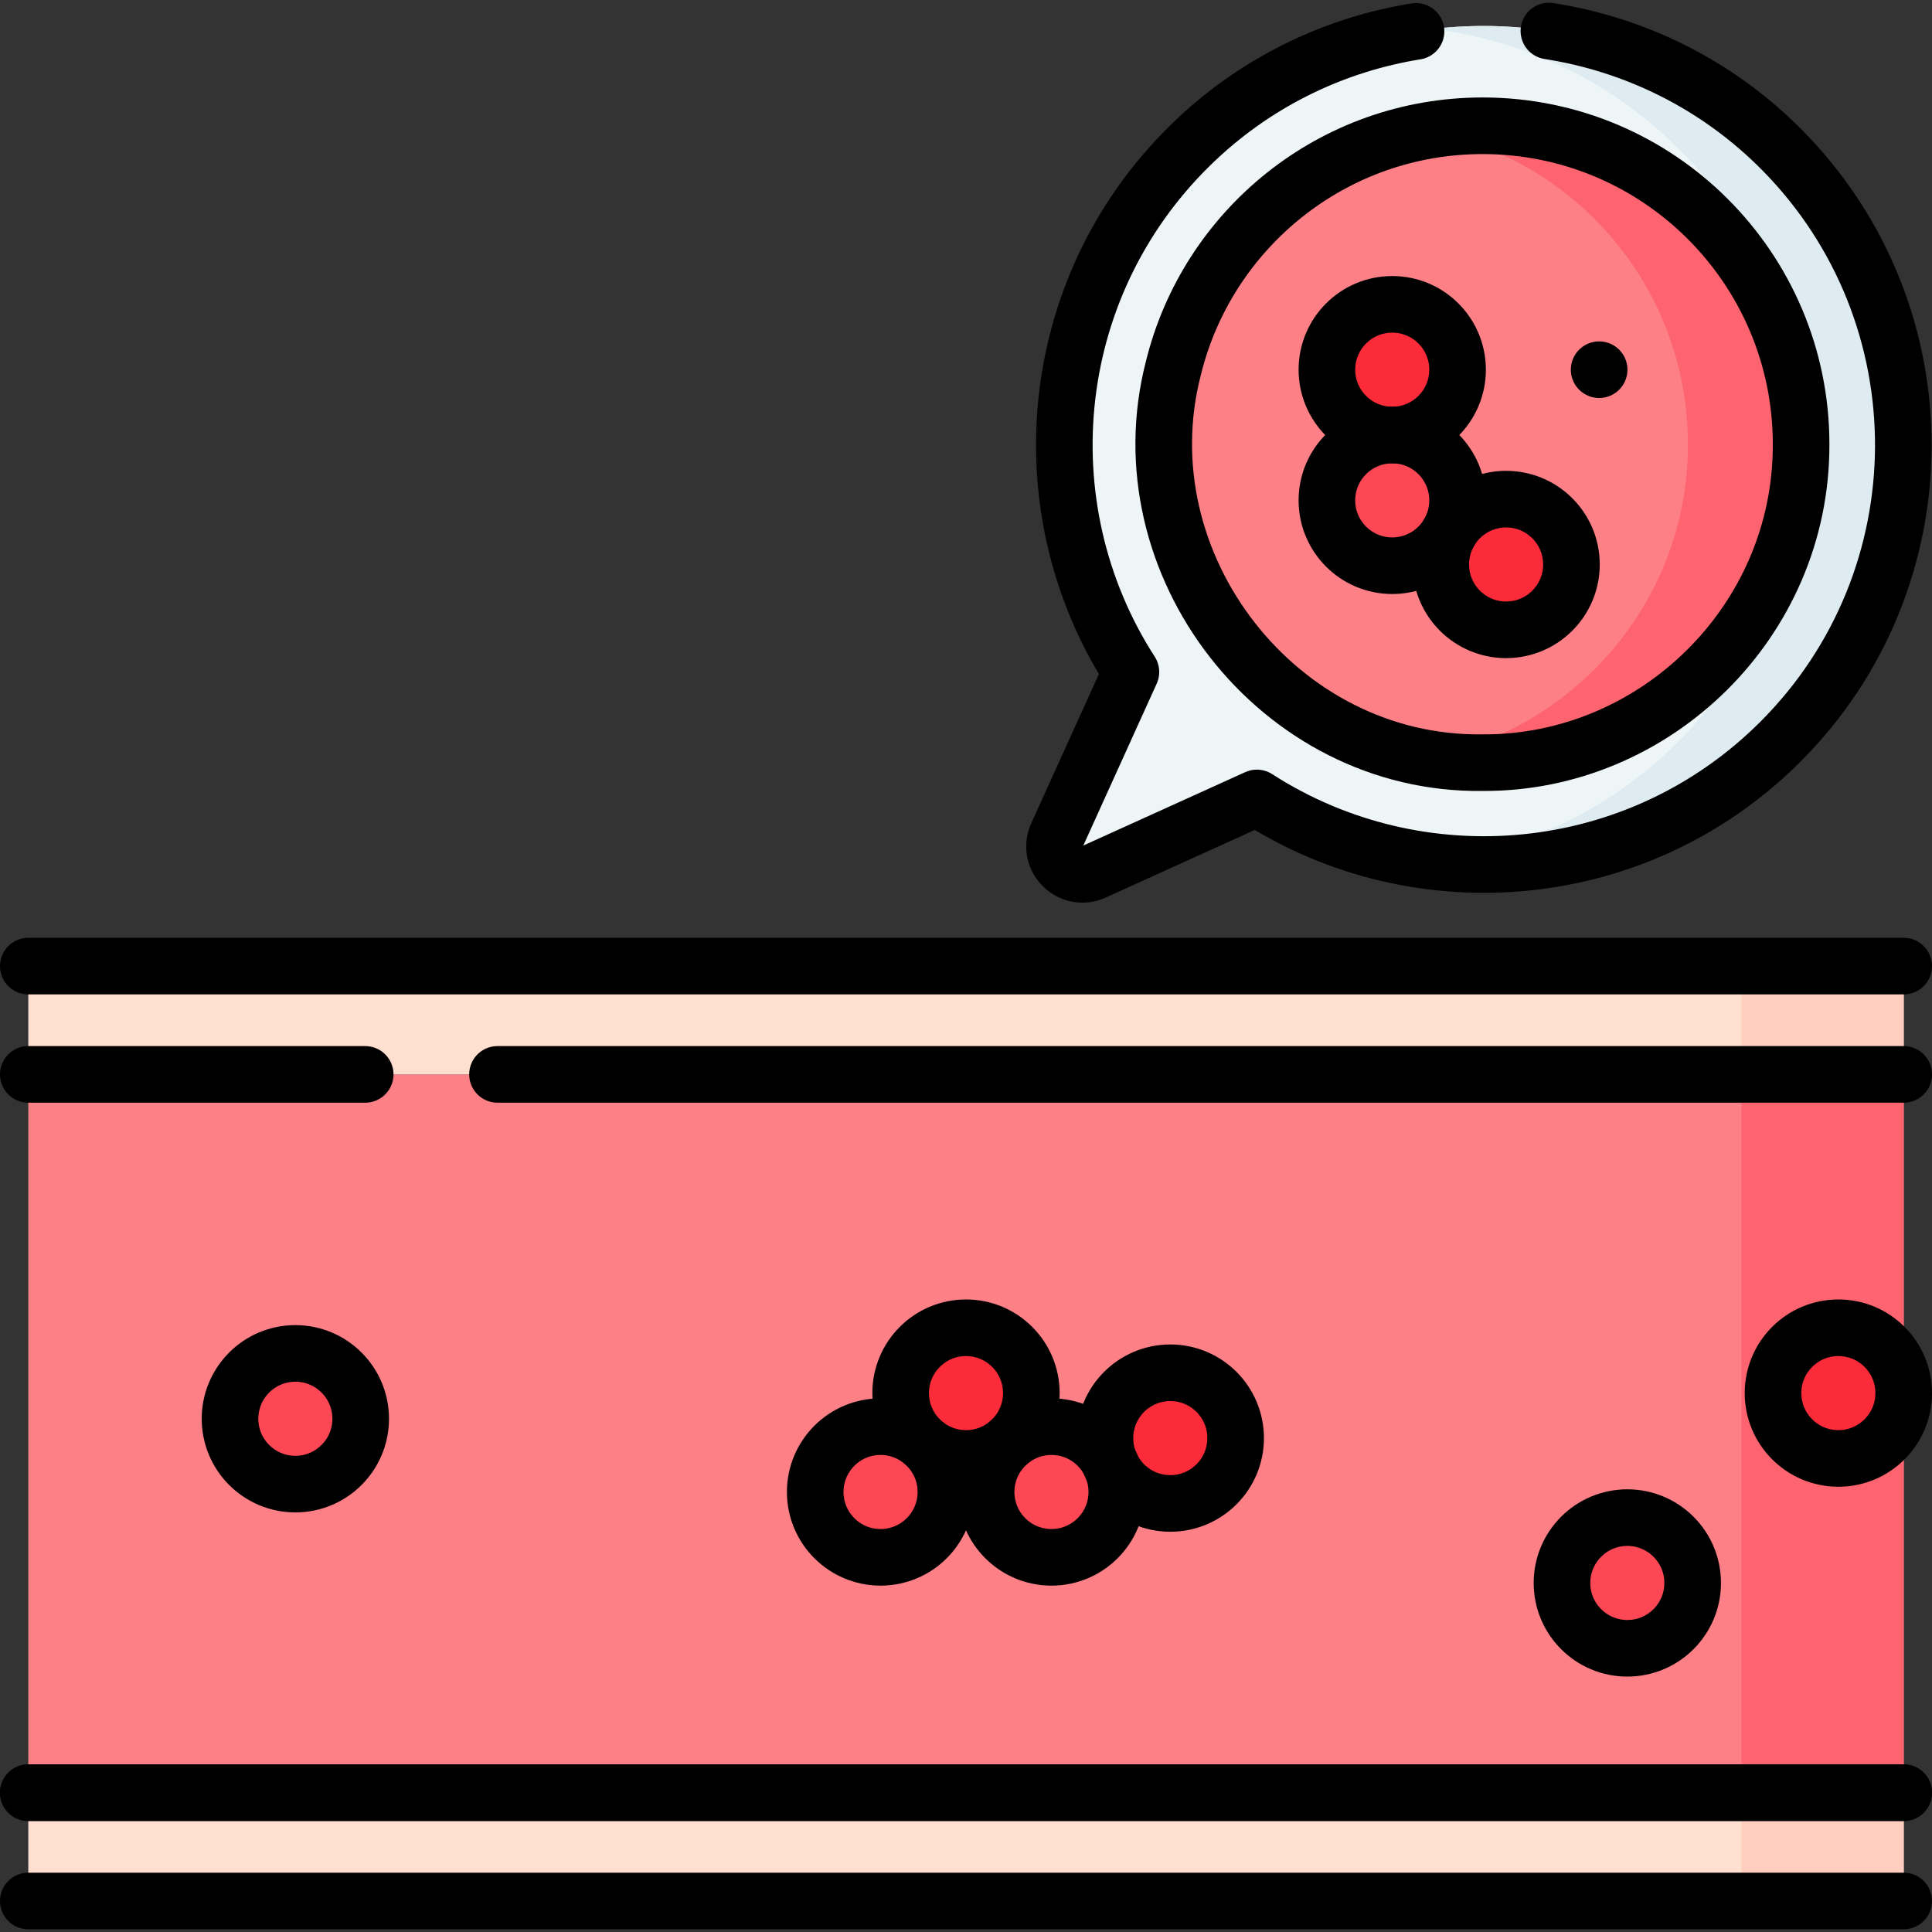<svg version="1.1" id="Capa_1" xmlns="http://www.w3.org/2000/svg" xmlns:xlink="http://www.w3.org/1999/xlink" x="0px" y="0px" viewBox="0 0 512 512" style="enable-background:new 0 0 512 512;" xml:space="preserve">
<rect x="0" y="0" width="512" height="512" fill="#333333" stroke="none"/>
<g>
	<g>
		<g>
			<rect x="7.5" y="284.729" style="fill:#FD8087;" width="497" height="190.351"/>
			<rect x="461.5" y="284.725" style="fill:#FE646F;" width="43" height="190.355"/>
			<path style="fill:#EEF5F6;" d="M471.838,196.552c43.204-43.204,43.415-113.12,0.634-156.586&#10;&#9;&#9;&#9;&#9;c-42.13-42.803-111.36-44.285-155.189-3.224c-40.111,37.579-45.965,97.289-17.579,141.338l-19.568,43.165&#10;&#9;&#9;&#9;&#9;c-2.817,6.214,3.57,12.6,9.784,9.784l43.165-19.568C376.137,239.205,434.149,234.24,471.838,196.552z"/>
			<path style="fill:#DEECF1;" d="M471.84,196.55c-25.15,25.15-59.35,35.73-92.11,31.73c23.77-2.91,46.77-13.48,65.02-31.73&#10;&#9;&#9;&#9;&#9;c43.2-43.2,43.41-113.12,0.63-156.58C427.13,21.42,403.8,10.64,379.65,7.7c33.16-4.02,67.78,6.82,92.82,32.27&#10;&#9;&#9;&#9;&#9;C515.25,83.43,515.04,153.35,471.84,196.55z"/>
			<path style="fill:#FD8087;" d="M477.31,117.72c0.16,47.02-38.799,84.661-84.39,84.39c-54.028,0.766-95.468-52.509-81.94-104.63&#10;&#9;&#9;&#9;&#9;c9.06-36.83,42.31-64.15,81.94-64.15C439.53,33.33,477.31,71.12,477.31,117.72z"/>
			<path style="fill:#FE646F;" d="M477.31,117.72c0.16,47.02-38.8,84.66-84.39,84.39c-5.22,0.07-10.32-0.36-15.26-1.25&#10;&#9;&#9;&#9;&#9;c38.94-6.86,69.79-41.28,69.65-83.14c0-41.48-29.93-75.98-69.38-83.06c4.86-0.87,9.87-1.33,14.99-1.33&#10;&#9;&#9;&#9;&#9;C439.53,33.33,477.31,71.12,477.31,117.72z"/>
			<rect x="7.5" y="256.029" style="fill:#FFDFCF;" width="497" height="28.7"/>
			<rect x="461.5" y="256.025" style="fill:#FFCEBF;" width="43" height="28.7"/>
			<rect x="7.5" y="475.08" style="fill:#FFDFCF;" width="497" height="28.7"/>
			<rect x="461.5" y="475.08" style="fill:#FFCEBF;" width="43" height="28.7"/>
		</g>
		<circle style="fill:#FD4755;" cx="78.273" cy="375.988" r="17.316"/>
		<circle style="fill:#FD4755;" cx="233.357" cy="395.393" r="17.316"/>
		<circle style="fill:#FD4755;" cx="278.647" cy="395.393" r="17.316"/>
		<circle style="fill:#FB2B3A;" cx="256" cy="369.187" r="17.316"/>
		<circle style="fill:#FB2B3A;" cx="310.14" cy="381.112" r="17.316"/>
		<circle style="fill:#FB2B3A;" cx="487.184" cy="369.187" r="17.316"/>
		<circle style="fill:#FD4755;" cx="431.258" cy="419.499" r="17.316"/>
		<circle style="fill:#FD4755;" cx="368.958" cy="132.603" r="17.316"/>
		<circle style="fill:#FB2B3A;" cx="399.132" cy="149.592" r="17.316"/>
		<circle style="fill:#FB2B3A;" cx="368.958" cy="97.971" r="17.316"/>
	</g>
	<g>
		<path style="fill:none;stroke:#000000;stroke-width:15;stroke-linecap:round;stroke-linejoin:round;stroke-miterlimit:10;" d="&#10;&#9;&#9;&#9;M504.5,284.724"/>
		<path style="fill:none;stroke:#000000;stroke-width:15;stroke-linecap:round;stroke-linejoin:round;stroke-miterlimit:10;" d="&#10;&#9;&#9;&#9;M7.5,284.724"/>
		
			<line style="fill:none;stroke:#000000;stroke-width:15;stroke-linecap:round;stroke-linejoin:round;stroke-miterlimit:10;" x1="504.5" y1="475.081" x2="7.5" y2="475.081"/>
		<path style="fill:none;stroke:#000000;stroke-width:15;stroke-linecap:round;stroke-linejoin:round;stroke-miterlimit:10;" d="&#10;&#9;&#9;&#9;M375.262,8.312c-21.071,3.399-41.353,12.853-57.979,28.43c-40.111,37.579-45.965,97.289-17.579,141.338l-19.568,43.165&#10;&#9;&#9;&#9;c-2.817,6.214,3.57,12.6,9.784,9.784l43.165-19.568c43.052,27.744,101.065,22.78,138.753-14.909&#10;&#9;&#9;&#9;c43.204-43.204,43.415-113.12,0.634-156.586c-17.306-17.583-39.186-28.193-62-31.746"/>
		
			<circle style="fill:none;stroke:#000000;stroke-width:15;stroke-linecap:round;stroke-linejoin:round;stroke-miterlimit:10;" cx="78.273" cy="375.988" r="17.316"/>
		
			<circle style="fill:none;stroke:#000000;stroke-width:15;stroke-linecap:round;stroke-linejoin:round;stroke-miterlimit:10;" cx="233.357" cy="395.393" r="17.316"/>
		
			<circle style="fill:none;stroke:#000000;stroke-width:15;stroke-linecap:round;stroke-linejoin:round;stroke-miterlimit:10;" cx="278.647" cy="395.393" r="17.316"/>
		
			<circle style="fill:none;stroke:#000000;stroke-width:15;stroke-linecap:round;stroke-linejoin:round;stroke-miterlimit:10;" cx="256" cy="369.187" r="17.316"/>
		
			<circle style="fill:none;stroke:#000000;stroke-width:15;stroke-linecap:round;stroke-linejoin:round;stroke-miterlimit:10;" cx="310.14" cy="381.112" r="17.316"/>
		
			<circle style="fill:none;stroke:#000000;stroke-width:15;stroke-linecap:round;stroke-linejoin:round;stroke-miterlimit:10;" cx="487.184" cy="369.187" r="17.316"/>
		
			<circle style="fill:none;stroke:#000000;stroke-width:15;stroke-linecap:round;stroke-linejoin:round;stroke-miterlimit:10;" cx="431.258" cy="419.499" r="17.316"/>
		<path style="fill:none;stroke:#000000;stroke-width:15;stroke-linecap:round;stroke-linejoin:round;stroke-miterlimit:10;" d="&#10;&#9;&#9;&#9;M477.31,117.72c0.16,47.02-38.799,84.661-84.39,84.39c-54.028,0.766-95.468-52.509-81.94-104.63&#10;&#9;&#9;&#9;c9.06-36.83,42.31-64.15,81.94-64.15C439.53,33.33,477.31,71.12,477.31,117.72z"/>
		
			<circle style="fill:none;stroke:#000000;stroke-width:15;stroke-linecap:round;stroke-linejoin:round;stroke-miterlimit:10;" cx="368.958" cy="132.603" r="17.316"/>
		
			<circle style="fill:none;stroke:#000000;stroke-width:15;stroke-linecap:round;stroke-linejoin:round;stroke-miterlimit:10;" cx="399.132" cy="149.592" r="17.316"/>
		
			<circle style="fill:none;stroke:#000000;stroke-width:15;stroke-linecap:round;stroke-linejoin:round;stroke-miterlimit:10;" cx="368.958" cy="97.971" r="17.316"/>
		
			<line style="fill:none;stroke:#000000;stroke-width:15;stroke-linecap:round;stroke-linejoin:round;stroke-miterlimit:10;" x1="7.5" y1="256.025" x2="504.5" y2="256.025"/>
		
			<line style="fill:none;stroke:#000000;stroke-width:15;stroke-linecap:round;stroke-linejoin:round;stroke-miterlimit:10;" x1="96.782" y1="284.724" x2="7.5" y2="284.724"/>
		
			<line style="fill:none;stroke:#000000;stroke-width:15;stroke-linecap:round;stroke-linejoin:round;stroke-miterlimit:10;" x1="504.5" y1="284.724" x2="131.841" y2="284.724"/>
		
			<line style="fill:none;stroke:#000000;stroke-width:15;stroke-linecap:round;stroke-linejoin:round;stroke-miterlimit:10;" x1="423.789" y1="97.971" x2="423.789" y2="97.971"/>
		
			<line style="fill:none;stroke:#000000;stroke-width:15;stroke-linecap:round;stroke-linejoin:round;stroke-miterlimit:10;" x1="7.5" y1="475.08" x2="504.5" y2="475.08"/>
		
			<line style="fill:none;stroke:#000000;stroke-width:15;stroke-linecap:round;stroke-linejoin:round;stroke-miterlimit:10;" x1="504.5" y1="503.78" x2="7.5" y2="503.78"/>
	</g>
</g>
<g>
</g>
<g>
</g>
<g>
</g>
<g>
</g>
<g>
</g>
<g>
</g>
<g>
</g>
<g>
</g>
<g>
</g>
<g>
</g>
<g>
</g>
<g>
</g>
<g>
</g>
<g>
</g>
<g>
</g>
</svg>
